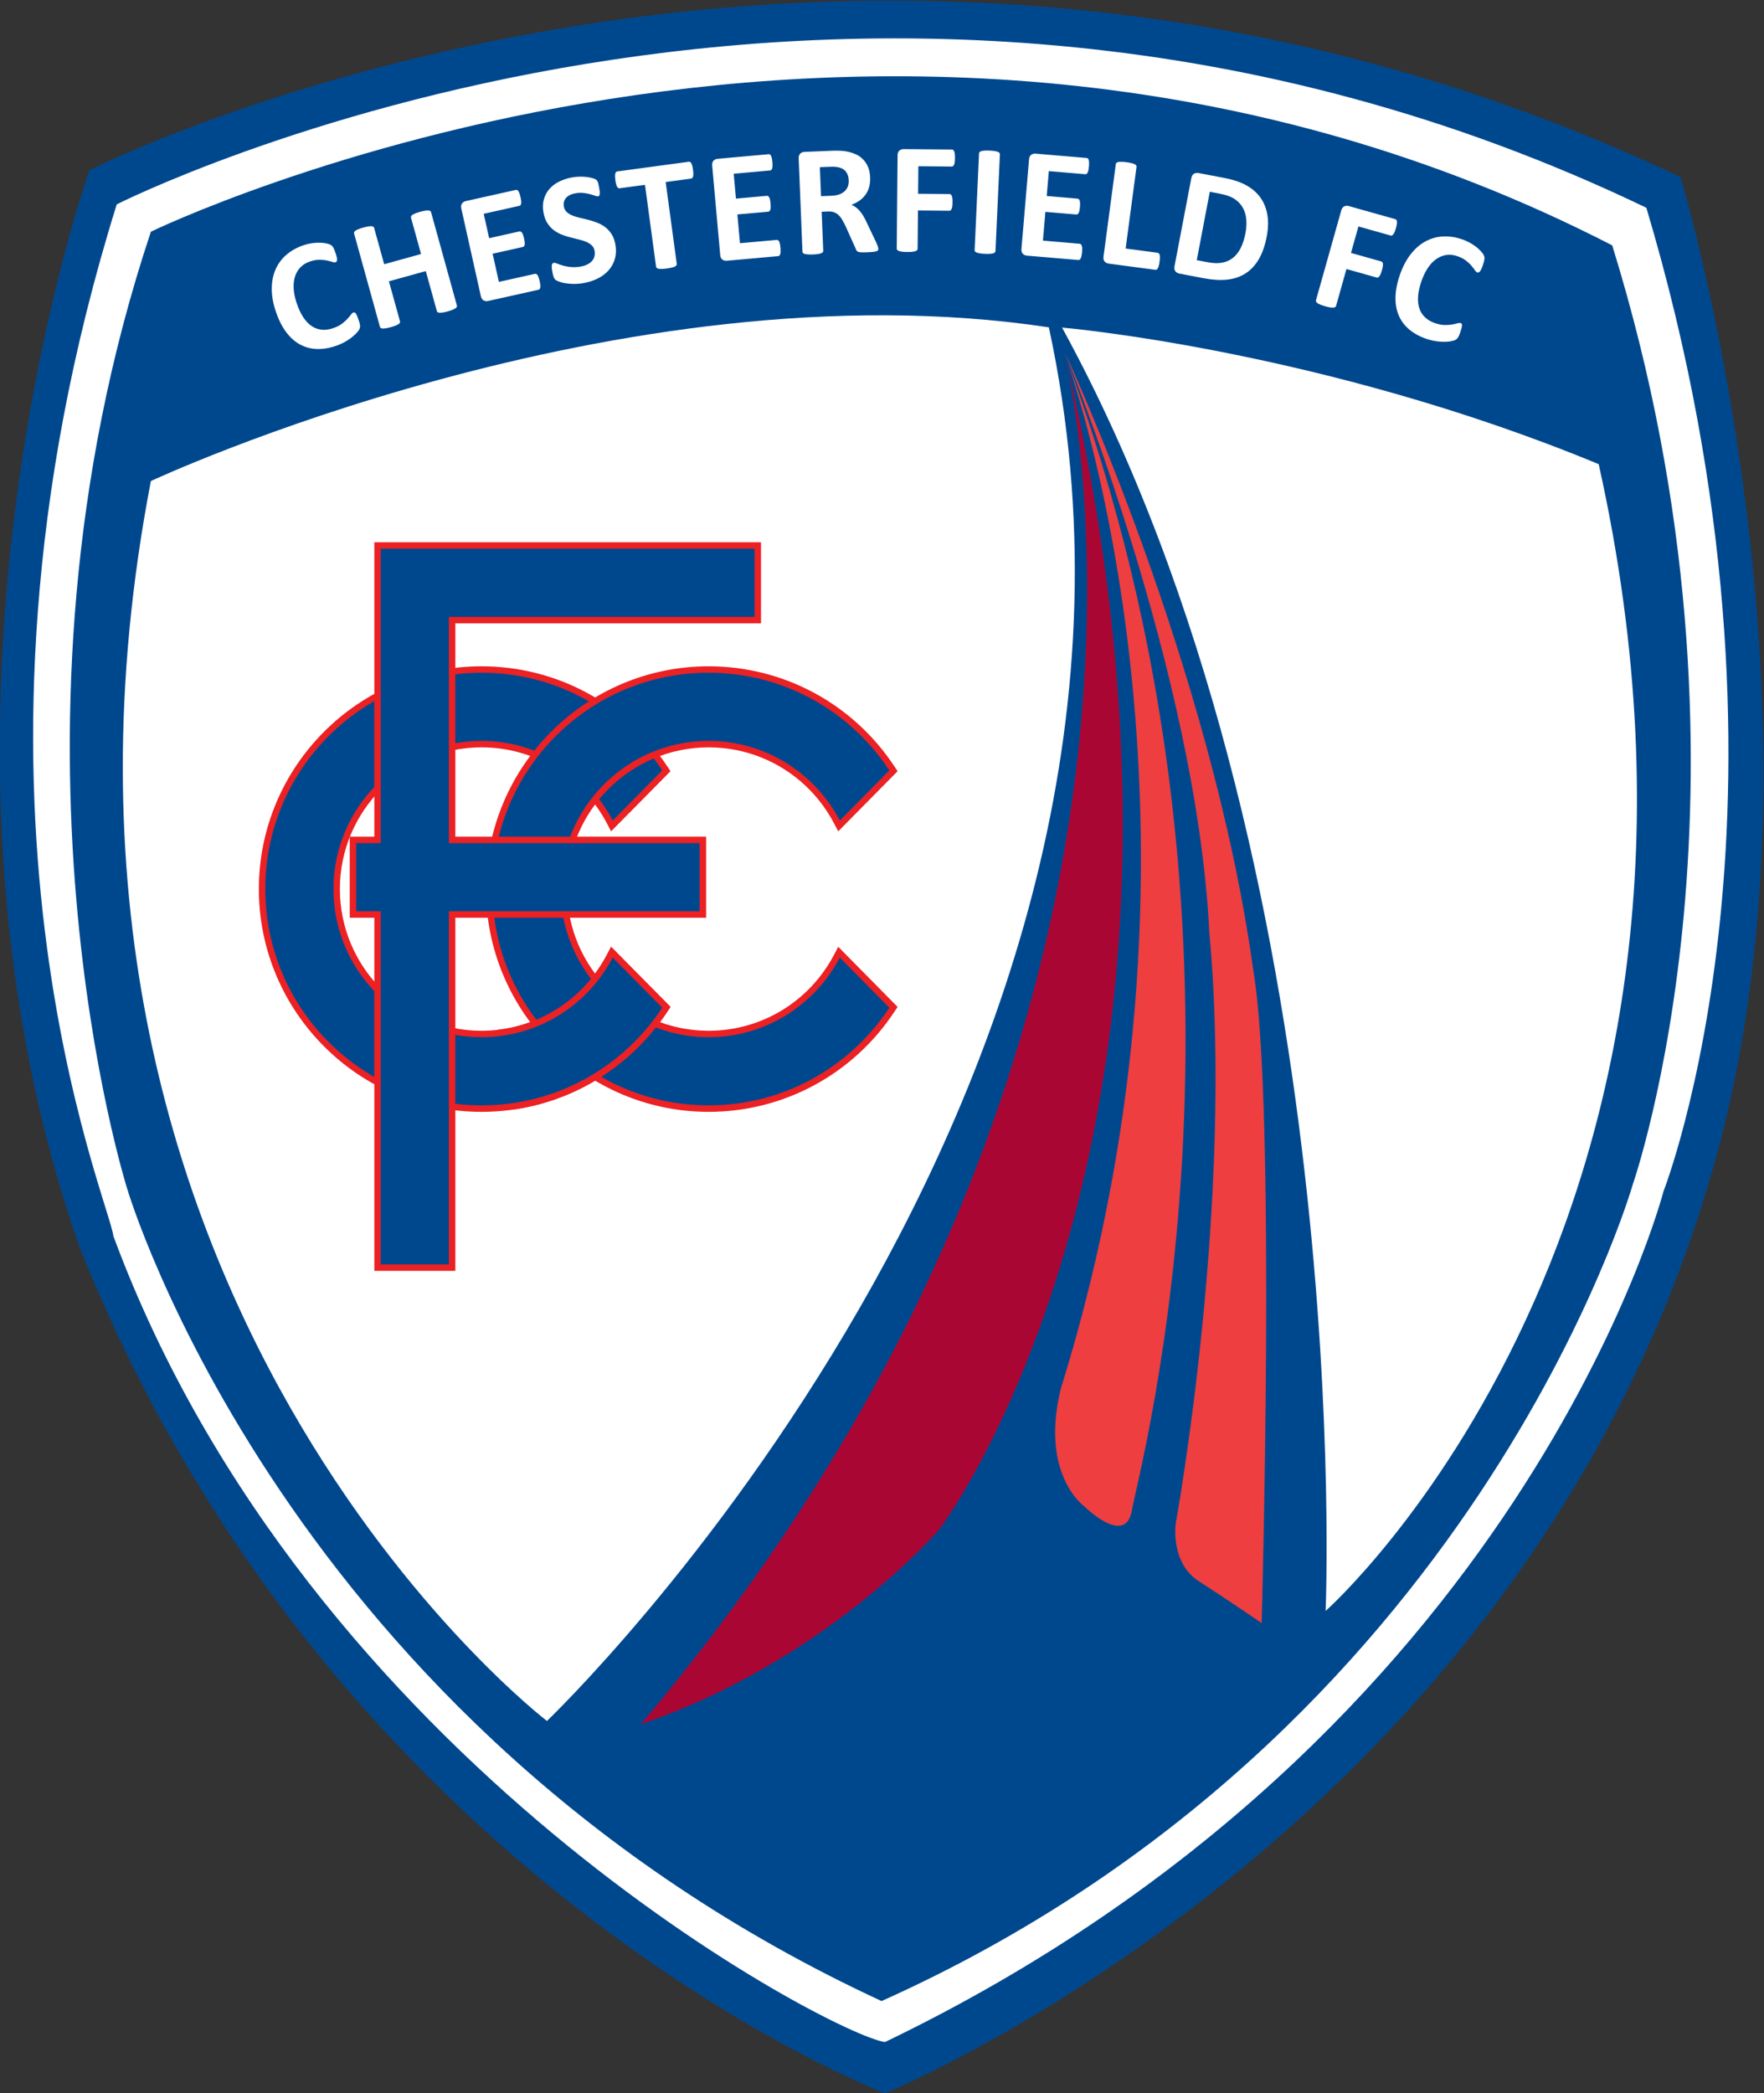 <svg xmlns="http://www.w3.org/2000/svg" width="786.903" height="933.334"><rect width="100%" height="100%" fill="#333333" stroke="none"/><defs><clipPath id="a" clipPathUnits="userSpaceOnUse"><path d="M0 1080h1080V0H0Z"/></clipPath></defs><g clip-path="url(#a)" transform="matrix(1.333 0 0 -1.333 -326.548 1186.667)"><path d="M0 0s254.801 129.115 532.454-2.285c0 0 54.845-181.674 10.283-333.64-63.986-220.523-276.51-307.362-276.51-307.362S81.125-572.445-3.429-359.92C-65.129-182.817 0 0 0 0" style="fill:#00488e;fill-opacity:1;fill-rule:nonzero;stroke:none" transform="translate(274.9 833.287)"/><path d="M0 0s247.945 125.686 511.887-1.143c58.273-195.385 5.713-329.07 5.713-329.07s-46.846-181.674-260.514-284.509c-17.139 2.286-193.1 93.694-258.229 269.655C-2.285-333.641-61.701-197.671 0 0" style="fill:#fff;fill-opacity:1;fill-rule:nonzero;stroke:none" transform="translate(284.041 821.861)"/><path d="M0 0s246.802 119.974 489.035-4.571c54.845-177.103 6.856-314.216 6.856-314.216S443.33-502.746 244.517-591.87C44.562-499.318-7.998-319.93-7.998-319.93S-55.987-167.963 0 0" style="fill:#00488e;fill-opacity:1;fill-rule:nonzero;stroke:none" transform="translate(295.467 812.72)"/><path d="M0 0s156.538 73.127 300.505 51.417c54.845-253.658-167.963-466.183-167.963-466.183S-52.56-273.082 0 0" style="fill:#fff;fill-opacity:1;fill-rule:nonzero;stroke:none" transform="translate(295.467 729.31)"/><path d="M0 0s87.135-7.438 179.583-45.693C235.902-298.597 88.198-429.3 88.198-429.3S98.824-180.646 0 0" style="fill:#fff;fill-opacity:1;fill-rule:nonzero;stroke:none" transform="translate(600.394 780.647)"/><path d="M0 0s57.382-223.859-141.683-459.053c62.34 21.252 99.887 65.175 99.887 65.175S61.632-257.862 0 0" style="fill:#aa0634;fill-opacity:1;fill-rule:nonzero;stroke:none" transform="translate(601.103 772.499)"/><path d="M0 0s58.106-154.714-1.4-345.831c-7-28.702 7.701-39.203 7.701-39.203s14.001-14 16.101-1.4C24.503-373.832 73.507-196.717 0 0" style="fill:#ee3e40;fill-opacity:1;fill-rule:nonzero;stroke:none" transform="translate(601.371 771.522)"/><path d="M0 0s44.104-107.11 48.305-193.917c8.4-90.309-11.201-197.418-11.201-197.418s-2.102-13.3 7.699-19.601 21.003-14.001 21.003-14.001 4.9 173.614-2.801 218.419C49.004-105.01 0 0 0 0" style="fill:#ee3e40;fill-opacity:1;fill-rule:nonzero;stroke:none" transform="translate(601.37 772.225)"/><path d="M0 0q.213-.627.325-1.077.111-.452.142-.79a2.2 2.2 0 0 0-.017-.607 2.8 2.8 0 0 0-.226-.65Q.046-3.506-.59-4.225t-1.635-1.52A18 18 0 0 0-4.597-7.32a18 18 0 0 0-3.075-1.353q-3.332-1.133-6.362-1.017t-5.603 1.52q-2.574 1.402-4.614 4.118-2.042 2.716-3.421 6.775-1.406 4.134-1.393 7.715.01 3.582 1.25 6.435a13.6 13.6 0 0 0 3.623 4.921q2.386 2.069 5.718 3.201 1.352.46 2.682.66t2.517.199a12.3 12.3 0 0 0 2.203-.188q1.013-.186 1.466-.409t.656-.406a2.3 2.3 0 0 0 .396-.509 7 7 0 0 0 .394-.788q.2-.463.437-1.165.256-.752.385-1.294.128-.543.114-.912-.015-.368-.139-.578a.64.64 0 0 0-.35-.287q-.375-.128-1.101.115a17 17 0 0 1-1.823.47q-1.098.228-2.511.237-1.415.008-3.169-.588-1.928-.657-3.176-1.961t-1.814-3.131q-.567-1.828-.411-4.095.156-2.268 1.041-4.872.972-2.857 2.272-4.748 1.298-1.893 2.849-2.875a7.2 7.2 0 0 1 3.316-1.122q1.767-.141 3.696.516 1.753.595 2.891 1.444 1.137.847 1.881 1.659.744.811 1.197 1.413.452.6.778.712a.77.77 0 0 0 .435.036q.184-.05.387-.316.202-.267.435-.788Q-.306.902 0 0" style="fill:#fff;fill-opacity:1;fill-rule:nonzero;stroke:none" transform="translate(364.988 783.178)"/><path d="M0 0a.74.74 0 0 0-.038-.505q-.11-.25-.457-.483-.347-.235-.963-.487a14 14 0 0 0-1.586-.522 15 15 0 0 0-1.666-.379q-.67-.104-1.076-.079-.405.025-.628.184a.73.73 0 0 0-.293.412l-3.695 13.338-12.343-3.42 3.696-13.337a.77.77 0 0 0-.026-.502q-.096-.247-.443-.48a5.5 5.5 0 0 0-.964-.486 15 15 0 0 0-1.611-.529 15 15 0 0 0-1.641-.372q-.67-.104-1.089-.082-.417.021-.64.179a.74.74 0 0 0-.293.413l-8.634 31.163a.74.74 0 0 0 .038.505q.11.249.457.483t.976.49q.629.257 1.598.525.994.276 1.654.376.658.1 1.076.079t.628-.184a.78.78 0 0 0 .28-.416l3.356-12.113 12.342 3.42-3.356 12.113a.73.73 0 0 0 .039.504q.109.25.443.48t.964.487q.628.257 1.624.532.968.268 1.627.369t1.077.079q.418-.023.64-.18a.74.74 0 0 0 .293-.413z" style="fill:#fff;fill-opacity:1;fill-rule:nonzero;stroke:none" transform="translate(397.865 788.066)"/><path d="M0 0q.167-.75.215-1.267a3.4 3.4 0 0 0-.012-.857q-.06-.338-.222-.524a.73.73 0 0 0-.395-.237l-16.787-3.746q-.852-.19-1.545.183-.694.373-.948 1.511l-6.502 29.131q-.253 1.137.215 1.77.47.634 1.321.824l16.684 3.724a.7.7 0 0 0 .442-.037q.21-.09.411-.383t.378-.783.35-1.265q.16-.722.209-1.241a3.3 3.3 0 0 0-.012-.856q-.06-.34-.209-.521a.67.67 0 0 0-.381-.235l-11.932-2.663 1.821-8.161 10.098 2.254a.73.73 0 0 0 .458-.047 1.07 1.07 0 0 0 .421-.367q.196-.269.372-.757.177-.49.339-1.213.167-.748.212-1.254t-.018-.831q-.063-.326-.228-.498a.77.77 0 0 0-.397-.224L-15.74 9.176l2.104-9.427 12.035 2.687a.73.73 0 0 0 .458-.048q.225-.099.423-.38.2-.281.376-.769Q-.168.749 0 0" style="fill:#fff;fill-opacity:1;fill-rule:nonzero;stroke:none" transform="translate(425.566 796.179)"/><path d="M0 0q.477-2.657-.154-4.839a9.8 9.8 0 0 0-2.082-3.829q-1.453-1.645-3.597-2.728t-4.724-1.546a17.6 17.6 0 0 0-3.294-.295 19 19 0 0 0-2.767.217q-1.22.197-2.067.503-.848.304-1.247.583t-.657.89-.472 1.811q-.144.807-.191 1.363c-.047.556-.027.676.01.917q.057.359.227.537a.77.77 0 0 0 .43.226q.365.065 1.106-.246a19 19 0 0 1 1.876-.645q1.136-.334 2.658-.505t3.424.171q1.25.224 2.187.701.935.476 1.528 1.148.591.67.812 1.543.22.873.042 1.863-.205 1.146-.977 1.854T-9.819.861q-1.117.457-2.494.789-1.376.332-2.843.714t-2.885.948a10.8 10.8 0 0 0-2.62 1.493q-1.201.927-2.097 2.326-.896 1.398-1.274 3.508-.435 2.422.135 4.42.568 1.997 1.876 3.481 1.307 1.485 3.269 2.455a16 16 0 0 0 4.282 1.386q1.199.214 2.429.247t2.329-.093 1.975-.372q.877-.246 1.185-.46.306-.213.431-.379a2.2 2.2 0 0 0 .242-.454q.119-.29.227-.739.108-.451.229-1.128.135-.756.19-1.284t.024-.883-.172-.541q-.141-.187-.428-.238-.286-.053-.977.201-.69.252-1.679.519-.989.266-2.25.403-1.261.136-2.693-.12-1.121-.201-1.905-.624t-1.258-1.005a3 3 0 0 1-.626-1.308 3.9 3.9 0 0 1-.017-1.482q.2-1.12.961-1.831.759-.71 1.902-1.164 1.142-.455 2.546-.78 1.402-.327 2.869-.709a27 27 0 0 0 2.912-.943q1.444-.562 2.659-1.486a9 9 0 0 0 2.107-2.311Q-.364 2.032 0 0" style="fill:#fff;fill-opacity:1;fill-rule:nonzero;stroke:none" transform="translate(450.89 808.49)"/><path d="M0 0q.103-.76.111-1.307a3.6 3.6 0 0 0-.08-.892q-.087-.345-.262-.529a.68.68 0 0 0-.411-.216l-8.497-1.151 3.705-27.35a.73.73 0 0 0-.106-.495q-.143-.234-.518-.417-.375-.185-1.033-.354a15 15 0 0 0-1.655-.304 15 15 0 0 0-1.676-.147q-.68-.012-1.09.066-.41.077-.61.264a.74.74 0 0 0-.235.449l-3.704 27.35-8.496-1.151a.67.67 0 0 0-.468.097q-.204.132-.38.443a3.6 3.6 0 0 0-.314.838q-.138.529-.241 1.29-.107.785-.116 1.346-.009.559.078.905.086.345.251.515.164.168.426.204l23.915 3.239a.72.72 0 0 0 .452-.085q.216-.118.392-.428.175-.31.316-.851Q-.107.787 0 0" style="fill:#fff;fill-opacity:1;fill-rule:nonzero;stroke:none" transform="translate(476.881 833.424)"/><path d="M0 0q.069-.764.049-1.284a3.3 3.3 0 0 0-.123-.848q-.103-.329-.288-.491a.72.72 0 0 0-.422-.184l-17.131-1.54q-.87-.078-1.509.382-.639.461-.744 1.621l-2.672 29.729q-.105 1.159.442 1.727.547.567 1.417.645l17.026 1.531a.7.7 0 0 0 .433-.094q.196-.116.358-.433.161-.318.273-.825.112-.508.184-1.299.066-.74.046-1.258a3.3 3.3 0 0 0-.123-.848q-.104-.329-.275-.49a.67.67 0 0 0-.408-.183l-12.177-1.094.749-8.329 10.305.927a.73.73 0 0 0 .448-.106q.211-.127.37-.418.159-.292.271-.799.111-.509.178-1.247.069-.764.048-1.271A3 3 0 0 0-3.4 12.7q-.105-.316-.291-.465a.76.76 0 0 0-.423-.17l-10.305-.927.865-9.62 12.282 1.104a.73.73 0 0 0 .448-.105q.21-.128.37-.432t.273-.813Q-.069.764 0 0" style="fill:#fff;fill-opacity:1;fill-rule:nonzero;stroke:none" transform="translate(506.154 807.35)"/><path d="M0 0q-.069 1.691-.883 2.824t-2.578 1.538a10 10 0 0 1-1.211.163q-.678.052-1.867.004l-3.12-.127.393-9.703 3.542.143q1.481.06 2.577.462t1.81 1.08 1.048 1.591Q.045-1.11 0 0m9.903-22.852a1 1 0 0 0-.086-.493q-.098-.203-.489-.351t-1.156-.232a32 32 0 0 0-2.086-.138 23 23 0 0 0-1.774-.018q-.664.026-1.052.156-.39.129-.558.348a2.1 2.1 0 0 0-.286.531L-.96-15.532a32 32 0 0 1-1.178 2.256q-.569.984-1.244 1.632a4.3 4.3 0 0 1-1.535.958q-.86.309-1.971.264l-2.168-.088.528-13.035a.74.74 0 0 0-.152-.483q-.164-.219-.555-.367a5.6 5.6 0 0 0-1.049-.254 15 15 0 0 0-1.689-.148 15 15 0 0 0-1.682.012q-.678.051-1.079.168-.403.116-.57.321a.8.8 0 0 0-.178.469l-1.257 31.068q-.048 1.163.527 1.703.574.54 1.446.575l8.858.359q1.347.054 2.223.036a32 32 0 0 0 1.591-.068q2.075-.207 3.756-.854c1.681-.647 2.08-1.015 2.878-1.75a7.8 7.8 0 0 0 1.869-2.653q.671-1.548.754-3.584.069-1.719-.309-3.151a8 8 0 0 0-1.181-2.577 8.4 8.4 0 0 0-2.01-2.014A11.3 11.3 0 0 0 .887-8.174a7.6 7.6 0 0 0 2.798-2.072 12.4 12.4 0 0 0 1.194-1.673q.567-.944 1.119-2.139l3.155-6.626q.437-.989.588-1.446.152-.458.162-.722" style="fill:#fff;fill-opacity:1;fill-rule:nonzero;stroke:none" transform="translate(528.997 829.9)"/><path d="M0 0a12 12 0 0 0-.078-1.336q-.072-.541-.22-.858a1.4 1.4 0 0 0-.335-.473.63.63 0 0 0-.424-.155l-11.193.1-.082-9.209 10.504-.093a.7.7 0 0 0 .423-.137q.183-.134.327-.452.142-.32.204-.849.06-.53.054-1.323-.008-.795-.078-1.323a3.3 3.3 0 0 0-.22-.871q-.147-.343-.335-.487a.67.67 0 0 0-.424-.142l-10.505.094-.113-12.754a.8.8 0 0 0-.164-.501q-.16-.211-.572-.353a5 5 0 0 0-1.074-.215 15 15 0 0 0-1.694-.064q-1.005.009-1.68.094-.674.085-1.068.235-.397.149-.567.362a.77.77 0 0 0-.167.504l.276 31.039q.011 1.163.61 1.675.601.51 1.474.502l16.114-.143a.68.68 0 0 0 .423-.149q.182-.148.326-.48.142-.331.204-.888Q.006.794 0 0" style="fill:#fff;fill-opacity:1;fill-rule:nonzero;stroke:none" transform="translate(564.55 837.335)"/><path d="M0 0a.74.74 0 0 0-.194-.468q-.182-.204-.584-.318a5.6 5.6 0 0 0-1.067-.163 15 15 0 0 0-1.696-.002 15 15 0 0 0-1.675.156q-.67.11-1.06.261-.39.15-.553.369a.74.74 0 0 0-.15.484l1.477 32.303a.74.74 0 0 0 .194.467q.182.203.597.318a6 6 0 0 0 1.08.162q.664.05 1.669.003 1.031-.047 1.688-.156.658-.11 1.048-.26t.552-.37a.74.74 0 0 0 .151-.483z" style="fill:#fff;fill-opacity:1;fill-rule:nonzero;stroke:none" transform="translate(578.113 806.27)"/><path d="M0 0a11 11 0 0 0-.174-1.273 3.4 3.4 0 0 0-.268-.814q-.16-.305-.37-.433a.7.7 0 0 0-.447-.108l-17.139 1.454q-.87.073-1.419.639-.55.564-.451 1.724l2.524 29.742q.097 1.16.736 1.624.637.464 1.507.39l17.033-1.446a.7.7 0 0 0 .411-.167q.172-.148.277-.488.103-.342.125-.861t-.044-1.311q-.063-.738-.173-1.247a3.3 3.3 0 0 0-.267-.813q-.16-.306-.356-.435a.67.67 0 0 0-.434-.109l-12.182 1.034-.708-8.332 10.31-.875a.73.73 0 0 0 .424-.182 1.07 1.07 0 0 0 .29-.476q.106-.315.129-.834.022-.521-.041-1.258-.063-.766-.173-1.26a3 3 0 0 0-.266-.788q-.158-.292-.366-.407a.77.77 0 0 0-.446-.095l-10.31.875-.817-9.624L-.798 2.803a.7.7 0 0 0 .423-.182q.185-.162.291-.489.104-.327.127-.847Q.065.765 0 0" style="fill:#fff;fill-opacity:1;fill-rule:nonzero;stroke:none" transform="translate(607.077 805.879)"/><path d="M0 0q-.104-.788-.242-1.316a4 4 0 0 0-.315-.866q-.179-.336-.397-.468a.72.72 0 0 0-.479-.096L-16.987-.675q-.866.115-1.389.705-.521.59-.368 1.744l4.104 30.821a.74.74 0 0 0 .232.449q.2.188.61.267.412.078 1.09.068a15 15 0 0 0 1.676-.143 15 15 0 0 0 1.669-.303q.645-.166 1.021-.349.376-.184.519-.416a.74.74 0 0 0 .107-.495l-3.636-27.306L-.676 2.946a.76.76 0 0 0 .44-.205q.178-.171.265-.516.087-.346.082-.892A11 11 0 0 0 0 0" style="fill:#fff;fill-opacity:1;fill-rule:nonzero;stroke:none" transform="translate(633.022 802.716)"/><path d="M0 0q.456 2.391.289 4.551Q.12 6.711-.826 8.454q-.948 1.744-2.722 2.958-1.777 1.214-4.921 1.814l-3.458.659-4.362-22.874 3.561-.679q2.807-.535 4.869-.175 2.063.361 3.63 1.584t2.619 3.286Q-.556-2.912 0 0m7.115-1.115q-.883-4.626-2.719-7.684t-4.494-4.706-6.08-2.005q-3.423-.359-7.892.495l-8.032 1.531q-.858.164-1.346.783-.489.618-.271 1.762l5.592 29.32q.218 1.143.9 1.539.681.396 1.54.232l8.63-1.646q4.495-.857 7.427-2.508 2.932-1.65 4.683-4.126 1.75-2.475 2.287-5.729t-.225-7.258" style="fill:#fff;fill-opacity:1;fill-rule:nonzero;stroke:none" transform="translate(661.761 812.187)"/><path d="M0 0q-.215-.764-.425-1.269-.212-.504-.437-.77a1.4 1.4 0 0 0-.448-.369.63.63 0 0 0-.45-.038L-12.535.588l-2.495-8.864 10.112-2.847a.7.7 0 0 0 .372-.243q.14-.177.196-.522.053-.345-.026-.873a11 11 0 0 0-.295-1.291q-.215-.765-.422-1.256a3.4 3.4 0 0 0-.44-.783q-.233-.291-.452-.382a.67.67 0 0 0-.447-.025l-10.111 2.847L-20-25.928a.8.8 0 0 0-.289-.441q-.21-.161-.645-.19a5.2 5.2 0 0 0-1.093.074q-.658.103-1.652.383-.968.272-1.595.532-.629.259-.971.506-.343.248-.45.499a.76.76 0 0 0-.029.53l8.411 29.878q.316 1.121 1.029 1.456.713.336 1.553.099L-.218 3.031a.67.67 0 0 0 .367-.255q.14-.19.19-.549.05-.357-.036-.91A12 12 0 0 0 0 0" style="fill:#fff;fill-opacity:1;fill-rule:nonzero;stroke:none" transform="translate(712.108 813.887)"/><path d="M0 0a13 13 0 0 0-.401-1.052 5.4 5.4 0 0 0-.369-.712 2.2 2.2 0 0 0-.384-.47 2.8 2.8 0 0 0-.576-.377q-.374-.193-1.317-.375c-.943-.182-1.369-.19-2.223-.206q-1.28-.024-2.84.2-1.558.225-3.261.807-3.332 1.137-5.66 3.079-2.33 1.941-3.511 4.623-1.18 2.682-1.14 6.08.041 3.396 1.427 7.454 1.41 4.13 3.607 6.961 2.196 2.829 4.918 4.332a13.6 13.6 0 0 0 5.874 1.686q3.152.182 6.483-.955a15.6 15.6 0 0 0 2.528-1.114 17 17 0 0 0 2.115-1.38 12.3 12.3 0 0 0 1.629-1.493q.69-.767.912-1.22t.271-.721.004-.645a7 7 0 0 0-.17-.865 16 16 0 0 0-.364-1.19 15 15 0 0 0-.486-1.26 3.6 3.6 0 0 0-.466-.792q-.237-.282-.463-.373a.63.63 0 0 0-.452-.013q-.375.128-.802.763-.427.634-1.156 1.486-.73.85-1.847 1.72-1.114.87-2.867 1.468-1.93.659-3.713.387-1.785-.272-3.348-1.373-1.565-1.102-2.826-2.992t-2.149-4.495q-.975-2.855-1.1-5.147t.502-4.016a7.2 7.2 0 0 1 1.942-2.914q1.312-1.19 3.241-1.848 1.752-.598 3.171-.621t2.504.166a20 20 0 0 1 1.809.389q.726.2 1.052.088a.75.75 0 0 0 .366-.237q.116-.151.114-.486t-.137-.89A17 17 0 0 0 0 0" style="fill:#fff;fill-opacity:1;fill-rule:nonzero;stroke:none" transform="translate(733.654 779.082)"/><path d="M0 0c0-41.097 33.434-74.531 74.521-74.531 25.146 0 48.42 12.588 62.271 33.654l.966 1.453-19.882 20.109-1.364-2.606c-8.238-15.723-24.329-25.484-41.991-25.484C48.38-47.405 27.116-26.14 27.116 0c0 26.131 21.264 47.395 47.405 47.395 17.662 0 33.753-9.761 41.991-25.484l1.364-2.607 19.882 20.111-.966 1.453c-13.861 21.066-37.136 33.643-62.271 33.643C33.434 74.511 0 41.087 0 0" style="fill:#eb2124;fill-opacity:1;fill-rule:nonzero;stroke:none" transform="translate(331.599 592.83)"/><path d="M0 0c-8.289-15.812-24.847-26.638-43.903-26.638-27.324 0-49.553 22.24-49.553 49.564s22.229 49.555 49.553 49.555c19.056 0 35.614-10.827 43.903-26.638L16.569 62.61C3.633 82.272-18.598 95.288-43.903 95.288c-39.962 0-72.361-32.399-72.361-72.362 0-39.971 32.399-72.361 72.361-72.361 25.305 0 47.536 12.995 60.472 32.668z" style="fill:#00488e;fill-opacity:1;fill-rule:nonzero;stroke:none" transform="translate(450.022 569.904)"/><path d="M0 0c0-41.097 33.435-74.531 74.521-74.531 25.146 0 48.42 12.588 62.271 33.654l.966 1.453-19.872 20.109-1.373-2.606c-8.239-15.723-24.329-25.484-41.992-25.484C48.38-47.405 27.126-26.14 27.126 0c0 26.131 21.254 47.395 47.395 47.395 17.663 0 33.753-9.761 41.992-25.484l1.373-2.607 19.872 20.111-.966 1.453c-13.851 21.066-37.135 33.643-62.271 33.643C33.435 74.511 0 41.087 0 0" style="fill:#eb2124;fill-opacity:1;fill-rule:nonzero;stroke:none" transform="translate(407.602 592.83)"/><path d="M0 0c-8.289-15.812-24.847-26.638-43.902-26.638-27.325 0-49.555 22.24-49.555 49.564s22.23 49.555 49.555 49.555c19.055 0 35.613-10.827 43.902-26.638L16.568 62.61C3.632 82.272-18.598 95.288-43.902 95.288c-39.963 0-72.362-32.399-72.362-72.362 0-39.971 32.399-72.361 72.362-72.361 25.304 0 47.544 12.995 60.47 32.668z" style="fill:#00488e;fill-opacity:1;fill-rule:nonzero;stroke:none" transform="translate(526.025 569.904)"/><path d="M0 0v-98.492h-8.229v-27.116H0v-118.124h27.116v118.124h83.924v27.116H27.116v71.376h102.293V-.01Z" style="fill:#eb2124;fill-opacity:1;fill-rule:nonzero;stroke:none" transform="translate(370.237 708.835)"/><path d="M0 0v22.807h-125.091v-98.492h-8.239v-22.797h8.239v-118.125h22.798v118.125h83.913v22.797h-83.913V0Z" style="fill:#00488e;fill-opacity:1;fill-rule:nonzero;stroke:none" transform="translate(497.487 683.87)"/><path d="m0 0 .965 1.453-19.881 20.11-1.364-2.607C-27.677 4.84-41.405-4.466-56.915-6.221c-.213-9.397.65-18.87 5.475-26.638C-30.554-29.804-11.836-18.001 0 0" style="fill:#eb2124;fill-opacity:1;fill-rule:nonzero;stroke:none" transform="translate(468.391 551.953)"/><path d="m0 0-16.569 16.767c-7.55-14.402-21.962-24.664-38.872-26.38-3.267-8.68-2.41-16.4 4.746-22.394C-29.5-29.141-11.24-17.094 0 0" style="fill:#00488e;fill-opacity:1;fill-rule:nonzero;stroke:none" transform="translate(466.59 553.136)"/></g></svg>